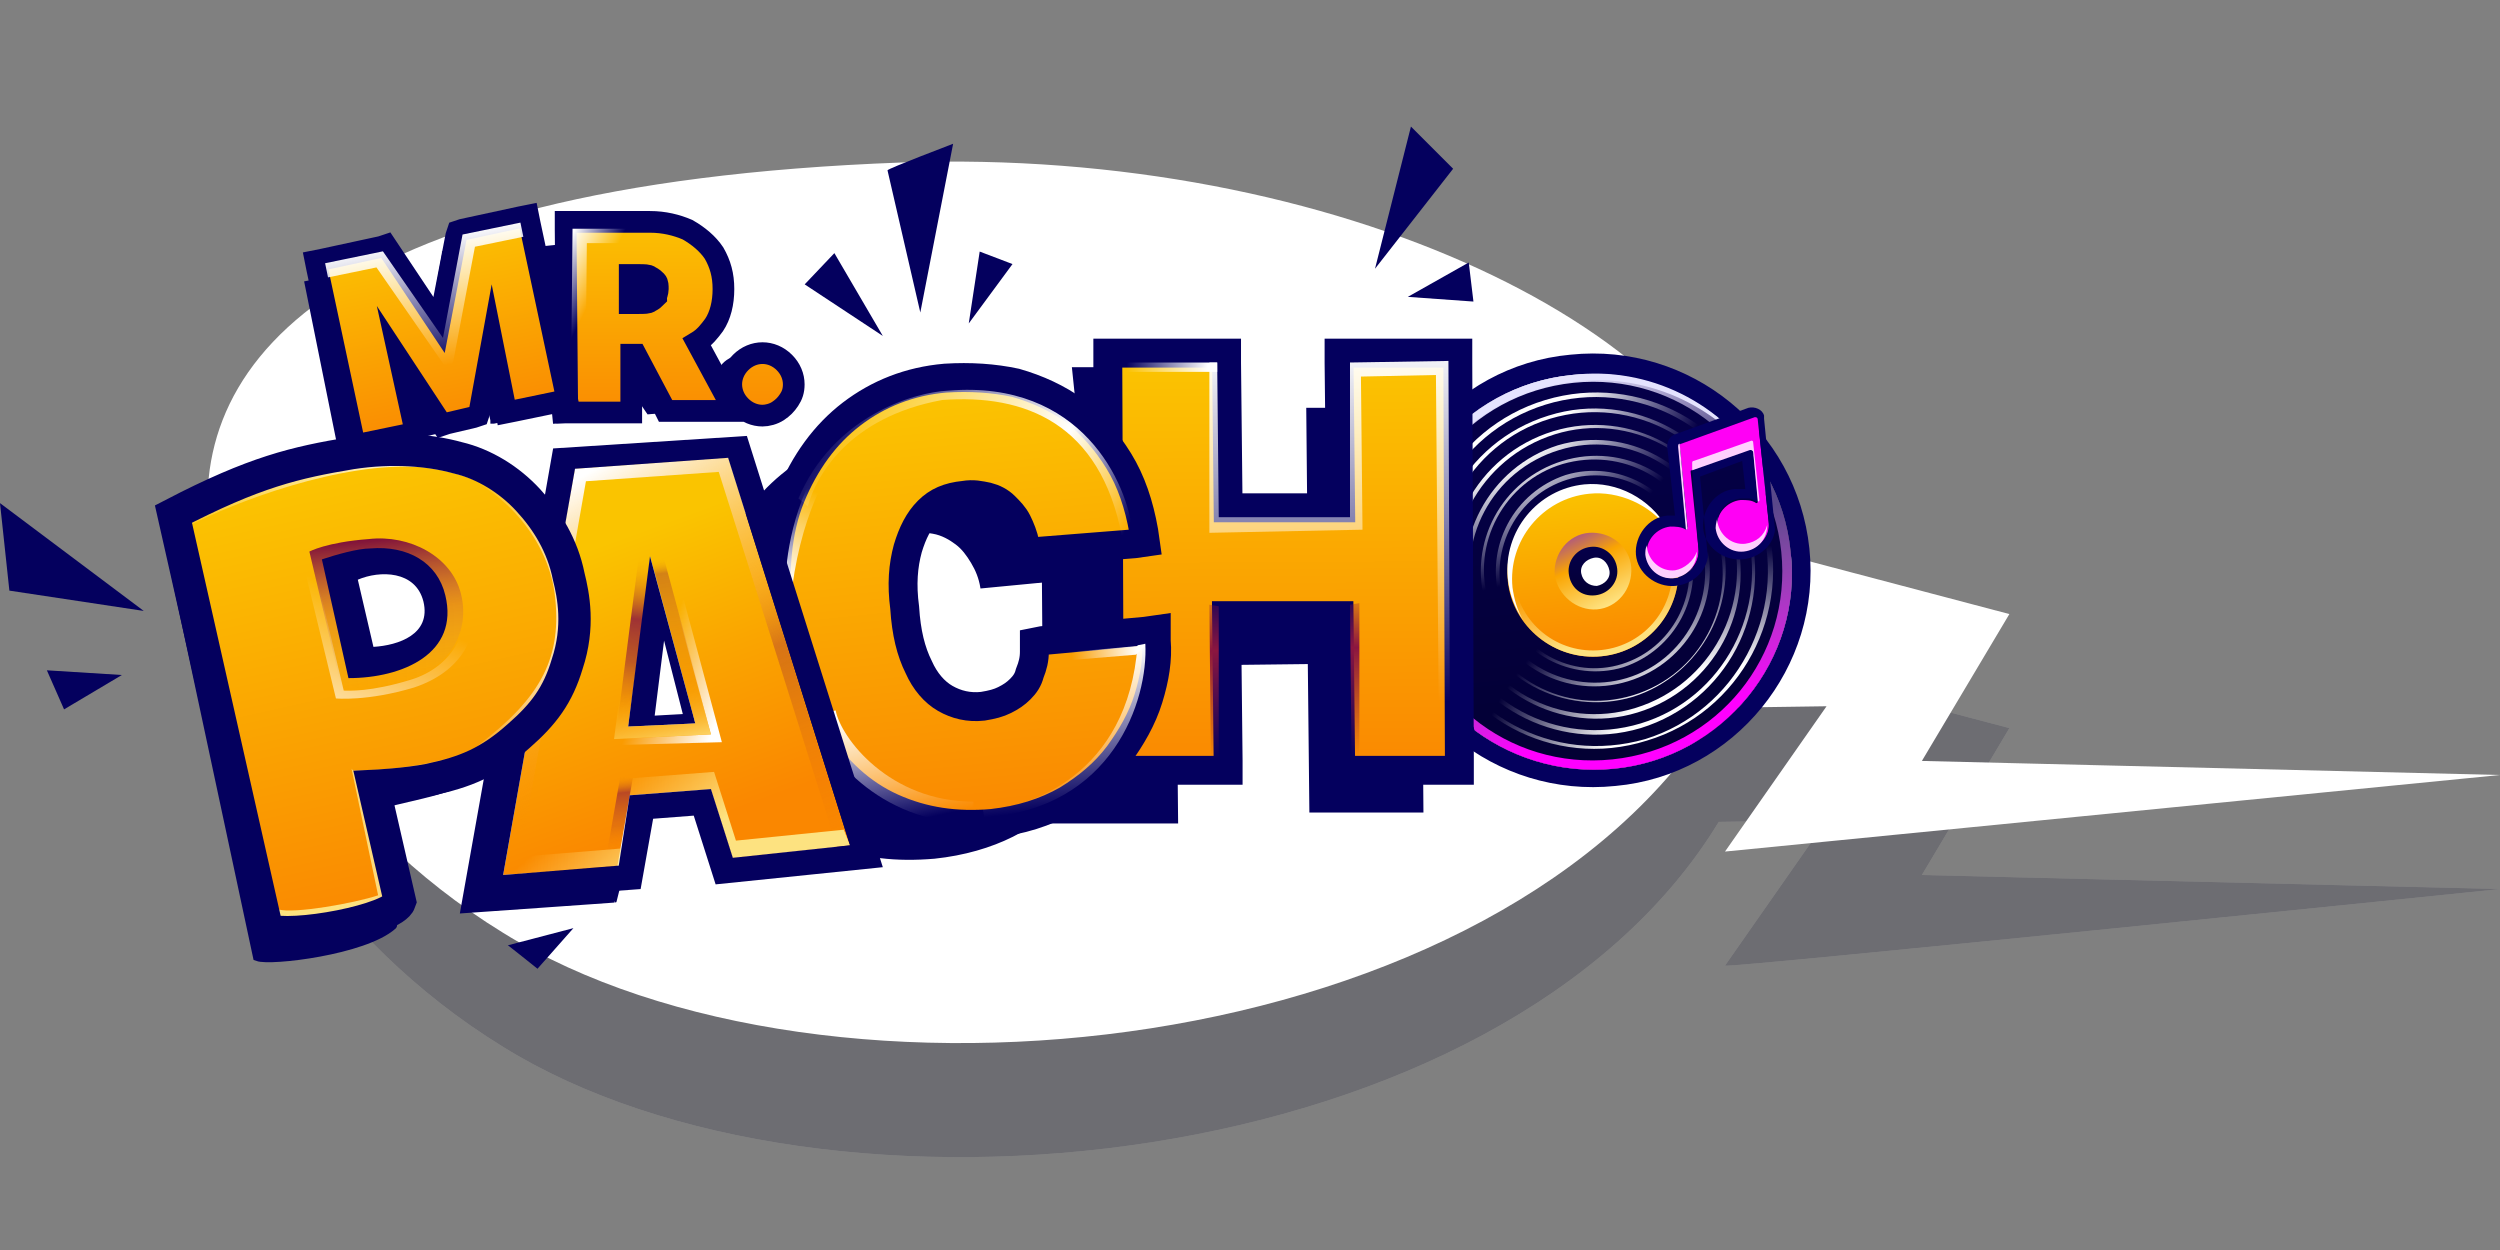 <?xml version="1.0" encoding="utf-8"?>
<!-- Generator: Adobe Illustrator 26.0.1, SVG Export Plug-In . SVG Version: 6.00 Build 0)  -->
<svg version="1.1" id="Layer_1" xmlns="http://www.w3.org/2000/svg" xmlns:xlink="http://www.w3.org/1999/xlink" x="0px" y="0px"
	 viewBox="0 0 160 80" style="enable-background:new 0 0 160 80;" xml:space="preserve">
<rect x="0" y="0" width="160" height="80" fill="#808080" stroke="none"/>
<style type="text/css">
	.st0{opacity:0.15;}
	.st1{fill-rule:evenodd;clip-rule:evenodd;fill:#FFFFFF;}
	.st2{fill-rule:evenodd;clip-rule:evenodd;fill:#01001F;}
	.st3{fill-rule:evenodd;clip-rule:evenodd;fill:#04005E;}
	.st4{fill:url(#SVGID_1_);}
	.st5{fill:url(#SVGID_00000066506850776223934270000011086438801984107187_);}
	.st6{fill-rule:evenodd;clip-rule:evenodd;fill:url(#SVGID_00000147204359206195605510000003560824271413113021_);}
	.st7{fill:url(#SVGID_00000067954378933094803900000003646649057027623312_);}
	.st8{fill-rule:evenodd;clip-rule:evenodd;fill:url(#SVGID_00000177450007439136358850000005680953722693730997_);}
	.st9{fill-rule:evenodd;clip-rule:evenodd;fill:url(#SVGID_00000029746167357178452750000004104785837785677212_);}
	.st10{fill-rule:evenodd;clip-rule:evenodd;fill:url(#SVGID_00000171710458915957645720000003036320240985407679_);}
	.st11{fill-rule:evenodd;clip-rule:evenodd;fill:url(#SVGID_00000005983498824175998960000005864496896290796422_);}
	.st12{fill-rule:evenodd;clip-rule:evenodd;fill:url(#SVGID_00000121237577967204870590000007645332407408356780_);}
	.st13{fill-rule:evenodd;clip-rule:evenodd;fill:url(#SVGID_00000139269342032035973410000013019185050668526230_);}
	.st14{fill-rule:evenodd;clip-rule:evenodd;fill:url(#SVGID_00000049934360558315601740000011886178332477186950_);}
	.st15{fill-rule:evenodd;clip-rule:evenodd;fill:url(#SVGID_00000157297620172951206010000005168995140855794828_);}
	.st16{fill-rule:evenodd;clip-rule:evenodd;fill:url(#SVGID_00000038411934363345990640000004151870303045969819_);}
	.st17{fill-rule:evenodd;clip-rule:evenodd;fill:url(#SVGID_00000048473305037597831070000006793835848837438362_);}
	.st18{fill-rule:evenodd;clip-rule:evenodd;fill:url(#SVGID_00000094575692779669669440000013653576260146426779_);}
	.st19{fill-rule:evenodd;clip-rule:evenodd;fill:url(#SVGID_00000125573582270945437380000018424376228825720247_);}
	.st20{fill:url(#SVGID_00000049204613354838494270000000283629491041079970_);}
	.st21{fill:#FFFFFF;}
	.st22{fill-rule:evenodd;clip-rule:evenodd;fill:url(#SVGID_00000084502391670732154520000001010428488531447715_);}
	.st23{fill:#E5E3FF;}
	.st24{fill:#FF00F5;}
	.st25{fill:#FFD0FE;}
	.st26{fill:#04005E;}
	.st27{fill:none;stroke:#04005E;stroke-width:0.116;}
	.st28{fill:url(#SVGID_00000010296606149397767060000011295881629309132178_);stroke:#04005E;stroke-width:1.85;}
	.st29{fill:url(#SVGID_00000080199909597376679740000008707341754498315967_);stroke:#04005E;stroke-width:1.85;}
	.st30{fill:none;stroke:url(#SVGID_00000018228137931400193340000017677480958694852498_);stroke-width:1.388;}
	.st31{fill:url(#SVGID_00000180358055043602429090000000046742227737688962_);}
	.st32{fill:url(#SVGID_00000148625186039741541530000011206734753922899610_);}
	.st33{fill:url(#SVGID_00000042018239387949205190000008989471687840307866_);}
	.st34{fill:url(#SVGID_00000088091215254382318460000004303596603321171605_);}
	.st35{fill-rule:evenodd;clip-rule:evenodd;fill:url(#SVGID_00000175317466832014360790000010417796504400167332_);}
	.st36{fill-rule:evenodd;clip-rule:evenodd;fill:url(#SVGID_00000060019621305015149740000015800675723020459411_);}
	
		.st37{fill-rule:evenodd;clip-rule:evenodd;fill:url(#SVGID_00000014614570969186374780000007512374435108107925_);fill-opacity:0.3;}
	.st38{fill-rule:evenodd;clip-rule:evenodd;fill:url(#SVGID_00000129911500885692835000000005589315145777577380_);}
	
		.st39{fill-rule:evenodd;clip-rule:evenodd;fill:url(#SVGID_00000029759290633155630640000008929539697665253764_);fill-opacity:0.3;}
	
		.st40{fill-rule:evenodd;clip-rule:evenodd;fill:url(#SVGID_00000088097328012673375050000003722961938753322430_);fill-opacity:0.5;}
	.st41{fill:url(#SVGID_00000046341238504072742170000002844711653143201699_);}
	.st42{fill:url(#SVGID_00000003796304941192073500000013478715737789333684_);}
	.st43{fill-rule:evenodd;clip-rule:evenodd;fill:url(#SVGID_00000008130251980216892020000004552164763705895577_);}
	.st44{fill-rule:evenodd;clip-rule:evenodd;fill:url(#SVGID_00000063591282061366052210000012002994690322408343_);}
	.st45{fill:#04005E;stroke:#04005E;stroke-width:0.231;}
	.st46{fill:url(#SVGID_00000007400525074714671850000000719435030006135691_);stroke:#04005E;stroke-width:1.388;}
	
		.st47{fill:url(#SVGID_00000093873506908674226030000017722622295478426551_);stroke:#04005E;stroke-width:1.388;stroke-miterlimit:16;}
	.st48{fill:none;stroke:url(#SVGID_00000011726044927870252730000012848651037524133275_);stroke-width:0.925;}
	.st49{fill:none;stroke:url(#SVGID_00000023999201984881008010000015211701378647782028_);stroke-width:0.925;}
	.st50{fill:#04005E;stroke:#04005E;stroke-width:0.116;}
	.st51{fill:url(#SVGID_00000110454380530305837690000016336214762485848476_);}
	.st52{fill:url(#SVGID_00000140708556790891857040000011954819865226965427_);}
	.st53{fill:url(#SVGID_00000029015630674584683130000011594579406527268526_);}
	.st54{fill:url(#SVGID_00000036220020700611354540000013461630910601886855_);}
	.st55{fill:none;stroke:#04005E;stroke-width:0.105;}
	.st56{fill:#04005E;stroke:#04005E;stroke-width:0.631;}
	.st57{fill:url(#SVGID_00000175288652515729442130000005678259382602865799_);}
	.st58{fill-rule:evenodd;clip-rule:evenodd;fill:url(#SVGID_00000016045840973941534010000010249127628527850923_);}
	.st59{fill:url(#SVGID_00000044151242437802342010000002686294738379980222_);}
	.st60{fill:url(#SVGID_00000147199825479452418860000011376261135474280344_);}
	.st61{fill:url(#SVGID_00000055672371817544807600000010430020837232002748_);}
	.st62{fill:none;stroke:#04005E;stroke-width:2.07;}
	.st63{fill-rule:evenodd;clip-rule:evenodd;fill:url(#SVGID_00000004507045067737082950000015931480264920134788_);}
	.st64{fill-rule:evenodd;clip-rule:evenodd;fill:url(#SVGID_00000174571035309727593290000012264188771084145585_);}
</style>
<g class="st0">
	<path class="st1" d="M160,56.9L123,56l5.6-9.4l-16.3-4.3c-2.2-13.7-26.8-25.6-54.6-24.6c-37.8,1.4-46.3,13.6-44.1,25
		c1.3,6.4,7.2,17.3,18.6,24.3c20.6,12.8,64,8.3,77.8-14.4l6.9-0.1l-6.5,9.3C110.4,62,160,56.9,160,56.9z"/>
	<path class="st2" d="M160,56.9L123,56l5.6-9.4l-16.3-4.3c-2.2-13.7-26.8-25.6-54.6-24.6c-37.8,1.4-46.3,13.6-44.1,25
		c1.3,6.4,7.2,17.3,18.6,24.3c20.6,12.8,64,8.3,77.8-14.4l6.9-0.1l-6.5,9.3C110.4,62,160,56.9,160,56.9z"/>
</g>
<path class="st1" d="M160,49.6l-37-0.9l5.6-9.4l-16.3-4.3c-2.2-13.7-26.8-25.6-54.6-24.6c-37.8,1.4-46.3,13.6-44.1,25
	c1.3,6.4,7.2,17.3,18.6,24.3c20.6,12.8,64,8.3,77.8-14.4l6.9-0.1l-6.5,9.3L160,49.6L160,49.6z"/>
<path class="st3" d="M115.8,35.1c0.8,7.6-4.8,14.5-12.4,15.2c-7.7,0.8-14.5-4.8-15.3-12.4c-0.8-7.6,4.8-14.5,12.4-15.2
	C108.2,21.9,115,27.5,115.8,35.1z M103.3,49.2c7-0.7,12.1-7,11.3-13.9c-0.7-7-7-12-14-11.3c-7,0.7-12.1,7-11.3,13.9
	C90,44.8,96.3,49.9,103.3,49.2L103.3,49.2z"/>
<linearGradient id="SVGID_1_" gradientUnits="userSpaceOnUse" x1="100.65" y1="56.949" x2="103.254" y2="31.725" gradientTransform="matrix(1 0 0 -1 0 80.89)">
	<stop  offset="0" style="stop-color:#05004A"/>
	<stop  offset="1" style="stop-color:#030033"/>
</linearGradient>
<path class="st4" d="M103.3,49.2c7-0.7,12.1-7,11.3-13.9c-0.7-7-7-12-14-11.3c-7,0.7-12.1,7-11.3,13.9C90,44.8,96.3,49.9,103.3,49.2
	L103.3,49.2z"/>
<linearGradient id="SVGID_00000129204939997611166970000009360704427711887238_" gradientUnits="userSpaceOnUse" x1="101.387" y1="49.742" x2="102.504" y2="38.932" gradientTransform="matrix(1 0 0 -1 0 80.89)">
	<stop  offset="0" style="stop-color:#FAC400"/>
	<stop  offset="0.495" style="stop-color:#FAA500"/>
	<stop  offset="1" style="stop-color:#FA8700"/>
</linearGradient>
<path style="fill:url(#SVGID_00000129204939997611166970000009360704427711887238_);" d="M102.5,42c3-0.3,5.2-3,4.9-6
	c-0.3-3-3-5.2-6-4.8c-3,0.3-5.2,3-4.9,6C96.8,40.1,99.5,42.3,102.5,42z"/>
<linearGradient id="SVGID_00000069383027126753019430000014564968332602106814_" gradientUnits="userSpaceOnUse" x1="100.618" y1="49.487" x2="103.042" y2="40.085" gradientTransform="matrix(1 0 0 -1 0 80.89)">
	<stop  offset="0.583" style="stop-color:#FDE280;stop-opacity:0"/>
	<stop  offset="1" style="stop-color:#FDE280"/>
</linearGradient>
<path style="fill-rule:evenodd;clip-rule:evenodd;fill:url(#SVGID_00000069383027126753019430000014564968332602106814_);" d="
	M102.5,41.6c2.8-0.3,4.8-2.8,4.5-5.6c-0.3-2.8-2.8-4.8-5.6-4.5c-2.8,0.3-4.8,2.8-4.5,5.6C97.2,39.9,99.7,41.9,102.5,41.6z M102.5,42
	c3-0.3,5.2-3,4.9-6c-0.3-3-3-5.2-6-4.8c-3,0.3-5.2,3-4.9,6C96.8,40.1,99.5,42.3,102.5,42z"/>
<linearGradient id="SVGID_00000087391915440295327210000006889720845922697639_" gradientUnits="userSpaceOnUse" x1="100.327" y1="47.58" x2="103.023" y2="42.189" gradientTransform="matrix(1 0 0 -1 0 80.89)">
	<stop  offset="0" style="stop-color:#832CC8"/>
	<stop  offset="0.482" style="stop-color:#FAA501"/>
	<stop  offset="1" style="stop-color:#FEE280"/>
</linearGradient>
<path style="fill:url(#SVGID_00000087391915440295327210000006889720845922697639_);" d="M102.2,39c1.3-0.1,2.3-1.3,2.2-2.7
	c-0.1-1.3-1.3-2.3-2.7-2.2c-1.3,0.1-2.3,1.3-2.2,2.7C99.7,38.1,100.9,39.1,102.2,39L102.2,39z"/>
<radialGradient id="SVGID_00000075149088975111587230000001476681851584013743_" cx="-225.997" cy="462.317" r="0.679" gradientTransform="matrix(-24.678 -39.61 -47.903 29.845 16679.318 -22699.779)" gradientUnits="userSpaceOnUse">
	<stop  offset="0.222" style="stop-color:#FFFFFF"/>
	<stop  offset="0.447" style="stop-color:#FFFFFF;stop-opacity:0"/>
</radialGradient>
<path style="fill-rule:evenodd;clip-rule:evenodd;fill:url(#SVGID_00000075149088975111587230000001476681851584013743_);" d="
	M98.9,25.9c-5.8,1.8-9.1,8-7.4,13.9c1.8,5.9,7.9,9.2,13.8,7.5c5.8-1.8,9.1-8,7.4-13.9C110.9,27.4,104.7,24.1,98.9,25.9z M91.3,39.8
	c-1.8-6,1.6-12.4,7.6-14.2c6-1.8,12.3,1.6,14.1,7.6c1.8,6-1.6,12.4-7.6,14.2C99.4,49.3,93.1,45.9,91.3,39.8L91.3,39.8z"/>
<radialGradient id="SVGID_00000057828698819570335000000005609141207479271079_" cx="-208.799" cy="460.584" r="0.679" gradientTransform="matrix(24.452 40.584 49.081 -29.571 -17406.537 22116.744)" gradientUnits="userSpaceOnUse">
	<stop  offset="0.222" style="stop-color:#FFFFFF"/>
	<stop  offset="0.447" style="stop-color:#FFFFFF;stop-opacity:0"/>
</radialGradient>
<path style="fill-rule:evenodd;clip-rule:evenodd;fill:url(#SVGID_00000057828698819570335000000005609141207479271079_);" d="
	M98.9,25.9c-5.8,1.8-9.1,8-7.4,13.9c1.8,5.9,7.9,9.2,13.8,7.5c5.8-1.8,9.1-8,7.4-13.9C110.9,27.4,104.7,24.1,98.9,25.9z M91.3,39.8
	c-1.8-6,1.6-12.4,7.6-14.2c6-1.8,12.3,1.6,14.1,7.6c1.8,6-1.6,12.4-7.6,14.2C99.4,49.3,93.1,45.9,91.3,39.8L91.3,39.8z"/>
<radialGradient id="SVGID_00000047754452446176373080000008500846801110876859_" cx="-225.997" cy="462.317" r="0.679" gradientTransform="matrix(-24.678 -39.61 -47.903 29.845 16679.318 -22699.779)" gradientUnits="userSpaceOnUse">
	<stop  offset="0.222" style="stop-color:#FFFFFF"/>
	<stop  offset="0.447" style="stop-color:#FFFFFF;stop-opacity:0"/>
</radialGradient>
<path style="fill-rule:evenodd;clip-rule:evenodd;fill:url(#SVGID_00000047754452446176373080000008500846801110876859_);" d="
	M99.2,26.8c-5.3,1.6-8.3,7.3-6.7,12.7c1.6,5.4,7.2,8.4,12.5,6.8c5.3-1.6,8.3-7.3,6.7-12.7C110.1,28.3,104.5,25.2,99.2,26.8
	L99.2,26.8z M92.2,39.6c-1.6-5.5,1.4-11.3,6.9-13c5.4-1.7,11.2,1.5,12.8,7c1.6,5.5-1.4,11.3-6.9,13C99.6,48.2,93.9,45.1,92.2,39.6z"
	/>
<radialGradient id="SVGID_00000034770834986724324480000011580897751223525559_" cx="-208.799" cy="460.584" r="0.679" gradientTransform="matrix(24.452 40.584 49.081 -29.571 -17406.537 22116.744)" gradientUnits="userSpaceOnUse">
	<stop  offset="0.222" style="stop-color:#FFFFFF"/>
	<stop  offset="0.447" style="stop-color:#FFFFFF;stop-opacity:0"/>
</radialGradient>
<path style="fill-rule:evenodd;clip-rule:evenodd;fill:url(#SVGID_00000034770834986724324480000011580897751223525559_);" d="
	M99.2,26.8c-5.3,1.6-8.3,7.3-6.7,12.7c1.6,5.4,7.2,8.4,12.5,6.8c5.3-1.6,8.3-7.3,6.7-12.7C110.1,28.3,104.5,25.2,99.2,26.8
	L99.2,26.8z M92.2,39.6c-1.6-5.5,1.4-11.3,6.9-13c5.4-1.7,11.2,1.5,12.8,7c1.6,5.5-1.4,11.3-6.9,13C99.6,48.2,93.9,45.1,92.2,39.6z"
	/>
<radialGradient id="SVGID_00000119077177220665654980000012969935063506293122_" cx="-225.997" cy="462.317" r="0.679" gradientTransform="matrix(-24.678 -39.61 -47.903 29.845 16679.318 -22699.779)" gradientUnits="userSpaceOnUse">
	<stop  offset="0.222" style="stop-color:#FFFFFF"/>
	<stop  offset="0.447" style="stop-color:#FFFFFF;stop-opacity:0"/>
</radialGradient>
<path style="fill-rule:evenodd;clip-rule:evenodd;fill:url(#SVGID_00000119077177220665654980000012969935063506293122_);" d="
	M99.5,27.8c-4.8,1.5-7.5,6.6-6.1,11.4c1.4,4.8,6.5,7.6,11.3,6.1s7.5-6.6,6.1-11.4S104.3,26.3,99.5,27.8z M93.2,39.3
	c-1.5-5,1.3-10.2,6.2-11.7c4.9-1.5,10.1,1.3,11.6,6.3c1.5,5-1.3,10.2-6.2,11.7C99.9,47.1,94.7,44.2,93.2,39.3L93.2,39.3z"/>
<radialGradient id="SVGID_00000013169933518502896030000010485486480882837934_" cx="-208.799" cy="460.584" r="0.679" gradientTransform="matrix(24.452 40.584 49.081 -29.571 -17406.537 22116.744)" gradientUnits="userSpaceOnUse">
	<stop  offset="0.222" style="stop-color:#FFFFFF"/>
	<stop  offset="0.447" style="stop-color:#FFFFFF;stop-opacity:0"/>
</radialGradient>
<path style="fill-rule:evenodd;clip-rule:evenodd;fill:url(#SVGID_00000013169933518502896030000010485486480882837934_);" d="
	M99.5,27.8c-4.8,1.5-7.5,6.6-6.1,11.4c1.4,4.8,6.5,7.6,11.3,6.1s7.5-6.6,6.1-11.4S104.3,26.3,99.5,27.8z M93.2,39.3
	c-1.5-5,1.3-10.2,6.2-11.7c4.9-1.5,10.1,1.3,11.6,6.3c1.5,5-1.3,10.2-6.2,11.7C99.9,47.1,94.7,44.2,93.2,39.3L93.2,39.3z"/>
<radialGradient id="SVGID_00000132807524968291488590000000855446695829569724_" cx="-225.997" cy="462.317" r="0.679" gradientTransform="matrix(-24.678 -39.61 -47.903 29.845 16679.318 -22699.779)" gradientUnits="userSpaceOnUse">
	<stop  offset="0.222" style="stop-color:#FFFFFF"/>
	<stop  offset="0.447" style="stop-color:#FFFFFF;stop-opacity:0"/>
</radialGradient>
<path style="fill-rule:evenodd;clip-rule:evenodd;fill:url(#SVGID_00000132807524968291488590000000855446695829569724_);" d="
	M99.8,28.8c-4.3,1.3-6.7,5.8-5.4,10.2s5.8,6.8,10.1,5.5c4.3-1.3,6.7-5.8,5.4-10.2C108.5,29.9,104,27.5,99.8,28.8z M94.1,39
	c-1.3-4.4,1.2-9.1,5.6-10.5c4.4-1.3,9,1.2,10.4,5.6c1.3,4.4-1.2,9.1-5.6,10.5C100.1,45.9,95.4,43.4,94.1,39L94.1,39z"/>
<radialGradient id="SVGID_00000143611834361327456620000002256468887749829823_" cx="-208.799" cy="460.584" r="0.679" gradientTransform="matrix(24.452 40.584 49.081 -29.571 -17406.537 22116.744)" gradientUnits="userSpaceOnUse">
	<stop  offset="0.222" style="stop-color:#FFFFFF"/>
	<stop  offset="0.447" style="stop-color:#FFFFFF;stop-opacity:0"/>
</radialGradient>
<path style="fill-rule:evenodd;clip-rule:evenodd;fill:url(#SVGID_00000143611834361327456620000002256468887749829823_);" d="
	M99.8,28.8c-4.3,1.3-6.7,5.8-5.4,10.2s5.8,6.8,10.1,5.5c4.3-1.3,6.7-5.8,5.4-10.2C108.5,29.9,104,27.5,99.8,28.8z M94.1,39
	c-1.3-4.4,1.2-9.1,5.6-10.5c4.4-1.3,9,1.2,10.4,5.6c1.3,4.4-1.2,9.1-5.6,10.5C100.1,45.9,95.4,43.4,94.1,39L94.1,39z"/>
<radialGradient id="SVGID_00000048482133217025769580000015463691011984959132_" cx="-225.997" cy="462.317" r="0.679" gradientTransform="matrix(-24.678 -39.61 -47.903 29.845 16679.318 -22699.779)" gradientUnits="userSpaceOnUse">
	<stop  offset="0.222" style="stop-color:#FFFFFF"/>
	<stop  offset="0.447" style="stop-color:#FFFFFF;stop-opacity:0"/>
</radialGradient>
<path style="fill-rule:evenodd;clip-rule:evenodd;fill:url(#SVGID_00000048482133217025769580000015463691011984959132_);" d="
	M100,29.7c-3.7,1.1-5.9,5.1-4.7,8.9c1.1,3.8,5.1,5.9,8.8,4.8s5.9-5.1,4.7-8.9C107.7,30.7,103.8,28.6,100,29.7z M95.1,38.7
	c-1.2-3.9,1-8,4.9-9.2c3.9-1.2,8,1,9.1,4.9c1.2,3.9-1,8-4.9,9.2C100.3,44.8,96.2,42.6,95.1,38.7z"/>
<radialGradient id="SVGID_00000173125221483291672350000003259271324025180069_" cx="-208.799" cy="460.584" r="0.679" gradientTransform="matrix(24.452 40.584 49.081 -29.571 -17406.537 22116.744)" gradientUnits="userSpaceOnUse">
	<stop  offset="0.222" style="stop-color:#FFFFFF"/>
	<stop  offset="0.447" style="stop-color:#FFFFFF;stop-opacity:0"/>
</radialGradient>
<path style="fill-rule:evenodd;clip-rule:evenodd;fill:url(#SVGID_00000173125221483291672350000003259271324025180069_);" d="
	M100,29.7c-3.7,1.1-5.9,5.1-4.7,8.9c1.1,3.8,5.1,5.9,8.8,4.8s5.9-5.1,4.7-8.9C107.7,30.7,103.8,28.6,100,29.7z M95.1,38.7
	c-1.2-3.9,1-8,4.9-9.2c3.9-1.2,8,1,9.1,4.9c1.2,3.9-1,8-4.9,9.2C100.3,44.8,96.2,42.6,95.1,38.7z"/>
<radialGradient id="SVGID_00000008106825167269991660000008234715057943055753_" cx="-225.997" cy="462.317" r="0.679" gradientTransform="matrix(-24.678 -39.61 -47.903 29.845 16679.318 -22699.779)" gradientUnits="userSpaceOnUse">
	<stop  offset="0.222" style="stop-color:#FFFFFF"/>
	<stop  offset="0.447" style="stop-color:#FFFFFF;stop-opacity:0"/>
</radialGradient>
<path style="fill-rule:evenodd;clip-rule:evenodd;fill:url(#SVGID_00000008106825167269991660000008234715057943055753_);" d="
	M100.3,30.7c-3.2,1-5,4.4-4.1,7.7c1,3.2,4.4,5.1,7.6,4.1c3.2-1,5-4.4,4.1-7.7C106.9,31.5,103.5,29.7,100.3,30.7L100.3,30.7z
	 M96,38.4c-1-3.4,0.9-6.9,4.2-8c3.3-1,6.9,0.9,7.9,4.3c1,3.4-0.9,6.9-4.2,8C100.6,43.7,97,41.8,96,38.4L96,38.4z"/>
<radialGradient id="SVGID_00000124843390009512127120000017886011859992638135_" cx="-208.799" cy="460.584" r="0.679" gradientTransform="matrix(24.452 40.584 49.081 -29.571 -17406.537 22116.744)" gradientUnits="userSpaceOnUse">
	<stop  offset="0.222" style="stop-color:#FFFFFF"/>
	<stop  offset="0.447" style="stop-color:#FFFFFF;stop-opacity:0"/>
</radialGradient>
<path style="fill-rule:evenodd;clip-rule:evenodd;fill:url(#SVGID_00000124843390009512127120000017886011859992638135_);" d="
	M100.3,30.7c-3.2,1-5,4.4-4.1,7.7c1,3.2,4.4,5.1,7.6,4.1c3.2-1,5-4.4,4.1-7.7C106.9,31.5,103.5,29.7,100.3,30.7L100.3,30.7z
	 M96,38.4c-1-3.4,0.9-6.9,4.2-8c3.3-1,6.9,0.9,7.9,4.3c1,3.4-0.9,6.9-4.2,8C100.6,43.7,97,41.8,96,38.4L96,38.4z"/>
<linearGradient id="SVGID_00000013182155847044214370000012270374675940497027_" gradientUnits="userSpaceOnUse" x1="101.788" y1="45.899" x2="102.111" y2="42.776" gradientTransform="matrix(1 0 0 -1 0 80.89)">
	<stop  offset="0" style="stop-color:#05004A"/>
	<stop  offset="1" style="stop-color:#030033"/>
</linearGradient>
<path style="fill:url(#SVGID_00000013182155847044214370000012270374675940497027_);" d="M102.1,38.1c0.9-0.1,1.5-0.9,1.4-1.7
	c-0.1-0.9-0.9-1.5-1.7-1.4c-0.9,0.1-1.5,0.9-1.4,1.7C100.5,37.6,101.2,38.2,102.1,38.1C102.1,38.1,102.1,38.1,102.1,38.1z"/>
<path class="st21" d="M102.2,37.5c0.5-0.1,0.9-0.5,0.8-1c0,0,0,0,0,0c-0.1-0.5-0.5-0.9-1-0.8c0,0,0,0,0,0c-0.5,0.1-0.9,0.5-0.8,1
	c0,0,0,0,0,0C101.3,37.2,101.7,37.5,102.2,37.5C102.2,37.5,102.2,37.5,102.2,37.5z"/>
<path class="st21" d="M97.5,39.7c-0.4-0.6-0.6-1.4-0.7-2.1c-0.3-3,1.9-5.7,4.9-6c1.9-0.2,3.9,0.7,5,2.2c-1.1-1.9-3.2-3-5.3-2.8
	c-3,0.3-5.2,3-4.9,6C96.6,38.1,97,39,97.5,39.7z"/>
<linearGradient id="SVGID_00000015312959531779002140000014437524785293070990_" gradientUnits="userSpaceOnUse" x1="98.855" y1="56.355" x2="104.509" y2="34.416" gradientTransform="matrix(1 0 0 -1 0 80.89)">
	<stop  offset="0" style="stop-color:#E5E3FF"/>
	<stop  offset="0.271" style="stop-color:#DAC9F5;stop-opacity:0.37"/>
	<stop  offset="0.495" style="stop-color:#C9A2E7;stop-opacity:0.438"/>
	<stop  offset="1" style="stop-color:#FF00FF"/>
</linearGradient>
<path style="fill-rule:evenodd;clip-rule:evenodd;fill:url(#SVGID_00000015312959531779002140000014437524785293070990_);" d="
	M103.2,48.6c6.7-0.7,11.5-6.6,10.8-13.3c-0.7-6.6-6.6-11.5-13.3-10.8c-6.7,0.7-11.5,6.6-10.8,13.3S96.5,49.3,103.2,48.6L103.2,48.6z
	 M103.3,49.2c7-0.7,12.1-7,11.3-13.9c-0.7-7-7-12-14-11.3c-7,0.7-12.1,7-11.3,13.9C90,44.8,96.3,49.9,103.3,49.2L103.3,49.2z"/>
<path class="st23" d="M112.8,30c-2.6-3.9-7.2-6.1-11.9-5.6c-7,0.7-12.1,7-11.3,13.9c0.2,1.9,0.8,3.7,1.8,5.3
	c-1.1-1.7-1.8-3.7-2.1-5.7c-0.7-7,4.4-13.2,11.3-13.9C105.5,23.4,110.3,25.8,112.8,30L112.8,30z"/>
<path class="st24" d="M112.5,26.8c0-0.1-0.1-0.2-0.2-0.2c0,0,0,0,0,0l-4.7,1.7c-0.1,0-0.1,0.1-0.1,0.2l0.5,5.2
	c0,0.1-0.1,0.1-0.1,0.1c-0.3-0.2-0.6-0.2-1-0.2c-0.9,0.1-1.6,0.9-1.5,1.8s0.9,1.6,1.8,1.5c0.9-0.1,1.6-0.9,1.5-1.8l0,0h0l-0.5-4.9
	c0-0.1,0-0.1,0.1-0.1l3.7-1.3c0.1,0,0.1,0,0.2,0.1c0,0,0,0,0,0l0.3,3.2c0,0.1-0.1,0.1-0.1,0.1c-0.3-0.2-0.6-0.2-1-0.2
	c-0.9,0.1-1.6,0.9-1.5,1.8c0.1,0.9,0.9,1.6,1.8,1.5c0.9-0.1,1.6-0.9,1.5-1.8l0,0c0,0,0,0,0,0h0L112.5,26.8L112.5,26.8z"/>
<path class="st3" d="M108.7,35.1L108.7,35.1L108.7,35.1L108.7,35.1c0.1,1-0.6,1.8-1.5,1.9c-0.9,0.1-1.7-0.6-1.8-1.5
	c-0.1-0.9,0.6-1.7,1.5-1.8c0.3,0,0.7,0,1,0.2c0,0,0.1,0,0.1-0.1l-0.5-5.2c0-0.1,0-0.2,0.1-0.2l4.7-1.7c0.1,0,0.2,0,0.2,0.2l0.7,6.5
	h0c0,0,0,0,0,0l0,0l0,0c0.1,0.9-0.6,1.7-1.5,1.8c-0.9,0.1-1.7-0.6-1.8-1.5c-0.1-0.9,0.6-1.7,1.5-1.8c0.2,0,0.3,0,0.5,0l0,0
	c0.2,0,0.3,0.1,0.5,0.2c0,0,0.1,0,0.1-0.1l-0.3-3.2c0-0.1-0.1-0.1-0.1-0.1c0,0,0,0,0,0l-3.7,1.3c-0.1,0-0.1,0.1-0.1,0.1L108.7,35.1
	L108.7,35.1z M111.7,31.3l-0.2-1.8l-2.7,1l0.5,5.1c-0.1,1-1,1.8-2.1,1.9c-1.2,0.1-2.4-0.8-2.5-2c-0.1-1.2,0.8-2.4,2-2.5
	c0.2,0,0.3,0,0.5,0l-0.5-4.4c0-0.4,0.2-0.7,0.5-0.8l4.7-1.7c0.4-0.1,0.9,0.1,1,0.5c0,0.1,0,0.1,0,0.2l0.7,7.1c-0.1,1-1,1.8-2.1,1.9
	c-1.2,0.1-2.4-0.8-2.5-2c-0.1-1.2,0.8-2.4,2-2.5C111.4,31.3,111.6,31.3,111.7,31.3z"/>
<path class="st25" d="M107.5,28.4c-0.1,0-0.1,0.1-0.1,0.2l0.5,5.3l0,0c0,0,0.1,0,0.1-0.1L107.5,28.4L107.5,28.4z M105.4,34.9
	c-0.1,0.2-0.1,0.4-0.1,0.6c0.1,0.9,0.9,1.6,1.8,1.5c0.9-0.1,1.5-0.8,1.5-1.7c-0.2,0.6-0.8,1.1-1.4,1.2c-0.9,0.1-1.7-0.6-1.8-1.5
	C105.4,35,105.4,34.9,105.4,34.9L105.4,34.9z M108.3,30.1l3.7-1.3c0.1,0,0.1,0,0.2,0.1c0,0,0,0,0,0l0.3,3.2l0,0c0,0,0.1,0,0.1-0.1
	l-0.4-3.7c0-0.1-0.1-0.1-0.1-0.1c0,0,0,0,0,0l-3.7,1.3c-0.1,0-0.1,0.1-0.1,0.1L108.3,30.1z M109.9,33.1c0,0.1,0,0.1,0,0.2
	c0.1,0.9,0.9,1.6,1.8,1.5c0.7-0.1,1.2-0.5,1.4-1.2c0,0.9-0.6,1.6-1.5,1.7c-0.9,0.1-1.7-0.6-1.8-1.5
	C109.8,33.5,109.9,33.3,109.9,33.1L109.9,33.1z"/>
<path class="st26" d="M66.8,52.7l-0.2-26.5l7.3,0L74,36.7l9.7-0.1l-0.1-10.5l7.3,0L91.1,52l-7.3,0l-0.1-9.5l-8.4,0.1l0.1,10.1
	C75.4,52.7,66.8,52.7,66.8,52.7z"/>
<path class="st26" d="M70.1,36.9l-7.3,0.7c-0.1-0.6-0.3-1.1-0.6-1.6c-0.3-0.5-0.6-0.9-1-1.2c-0.4-0.3-0.9-0.6-1.5-0.7
	c-0.6-0.1-1.2-0.2-1.9-0.1c-1.2,0.1-2.2,0.5-3,1.2c-0.8,0.7-1.3,1.6-1.6,2.7c-0.3,1.1-0.4,2.5-0.2,4c0.2,1.6,0.5,3,1.1,4
	c0.5,1,1.3,1.8,2.1,2.3c0.9,0.5,1.9,0.6,3.1,0.5c0.7-0.1,1.2-0.2,1.8-0.4c0.5-0.2,0.9-0.5,1.3-0.9c0.4-0.4,0.6-0.8,0.8-1.2
	c0.2-0.5,0.3-1,0.3-1.6l7.3-0.7c0,1.1-0.2,2.3-0.6,3.5c-0.4,1.2-1.1,2.4-2,3.4c-0.9,1.1-2,2-3.4,2.7c-1.4,0.7-3.1,1.2-5,1.4
	c-2.4,0.2-4.6,0-6.7-0.9c-2-0.8-3.7-2.2-5-4.1c-1.3-1.9-2.1-4.3-2.4-7.3c-0.3-2.9,0-5.5,0.9-7.6c0.9-2.1,2.3-3.8,4.1-5.1
	c1.8-1.2,3.9-2,6.3-2.2c1.7-0.2,3.2-0.1,4.7,0.2c1.4,0.3,2.7,0.9,3.9,1.6c1.1,0.8,2.1,1.7,2.9,3C69.3,33.9,69.8,35.3,70.1,36.9z"/>
<path class="st27" d="M70.1,36.9l-7.3,0.7c-0.1-0.6-0.3-1.1-0.6-1.6c-0.3-0.5-0.6-0.9-1-1.2c-0.4-0.3-0.9-0.6-1.5-0.7
	c-0.6-0.1-1.2-0.2-1.9-0.1c-1.2,0.1-2.2,0.5-3,1.2c-0.8,0.7-1.3,1.6-1.6,2.7c-0.3,1.1-0.4,2.5-0.2,4c0.2,1.6,0.5,3,1.1,4
	c0.5,1,1.3,1.8,2.1,2.3c0.9,0.5,1.9,0.6,3.1,0.5c0.7-0.1,1.2-0.2,1.8-0.4c0.5-0.2,0.9-0.5,1.3-0.9c0.4-0.4,0.6-0.8,0.8-1.2
	c0.2-0.5,0.3-1,0.3-1.6l7.3-0.7c0,1.1-0.2,2.3-0.6,3.5c-0.4,1.2-1.1,2.4-2,3.4c-0.9,1.1-2,2-3.4,2.7c-1.4,0.7-3.1,1.2-5,1.4
	c-2.4,0.2-4.6,0-6.7-0.9c-2-0.8-3.7-2.2-5-4.1c-1.3-1.9-2.1-4.3-2.4-7.3c-0.3-2.9,0-5.5,0.9-7.6c0.9-2.1,2.3-3.8,4.1-5.1
	c1.8-1.2,3.9-2,6.3-2.2c1.7-0.2,3.2-0.1,4.7,0.2c1.4,0.3,2.7,0.9,3.9,1.6c1.1,0.8,2.1,1.7,2.9,3C69.3,33.9,69.8,35.3,70.1,36.9z"/>
<linearGradient id="SVGID_00000038374199936517906820000002688681730048006814_" gradientUnits="userSpaceOnUse" x1="82.112" y1="58.035" x2="82.262" y2="31.808" gradientTransform="matrix(1 0 0 -1 0 80.89)">
	<stop  offset="0" style="stop-color:#FBC401"/>
	<stop  offset="1" style="stop-color:#FA8901"/>
</linearGradient>
<path style="fill:url(#SVGID_00000038374199936517906820000002688681730048006814_);stroke:#04005E;stroke-width:1.85;" d="M71,48.7
	l0,0.6l0.6,0l6.4,0l0.6,0l0-0.6l-0.1-9.3l7.2,0l0.1,9.3l0,0.6l0.6,0l6.4,0l0.6,0l0-0.6l-0.1-25.5l0-0.6l-0.6,0l-6.4,0l-0.6,0l0,0.6
	l0.1,9.3l-7.2,0l-0.1-9.3l0-0.6l-0.6,0l-6.4,0l-0.6,0l0,0.6L71,48.7L71,48.7z"/>
<linearGradient id="SVGID_00000023986608029855884330000013779354525671907771_" gradientUnits="userSpaceOnUse" x1="60.296" y1="55.855" x2="63.115" y2="28.549" gradientTransform="matrix(1 0 0 -1 0 80.89)">
	<stop  offset="0" style="stop-color:#FBC401"/>
	<stop  offset="1" style="stop-color:#FA8901"/>
</linearGradient>
<path style="fill:url(#SVGID_00000023986608029855884330000013779354525671907771_);stroke:#04005E;stroke-width:1.85;" d="
	M72.6,34.8l0.7-0.1l-0.1-0.7c-0.3-1.7-0.8-3.2-1.6-4.5c-0.8-1.3-1.7-2.3-2.8-3.2c-1.1-0.8-2.4-1.4-3.8-1.8c-1.4-0.3-2.9-0.4-4.5-0.3
	c-2.3,0.2-4.3,1-6,2.3c-1.7,1.3-3,3.1-3.9,5.3c-0.9,2.2-1.1,4.9-0.8,7.9c0.3,3,1.1,5.5,2.4,7.6l0,0c1.3,2,2.9,3.5,4.9,4.4h0v0
	c2,0.9,4.1,1.2,6.4,1c1.8-0.2,3.4-0.7,4.8-1.5c1.3-0.8,2.4-1.7,3.3-2.9c0.8-1.1,1.5-2.3,1.9-3.6v0c0.4-1.3,0.6-2.5,0.5-3.7l0-0.7
	l-0.7,0.1l-6.6,0.6l-0.5,0.1l0,0.6c0,0.5-0.1,0.9-0.3,1.4l0,0v0c-0.1,0.4-0.3,0.7-0.6,1c-0.3,0.3-0.6,0.5-1,0.7
	c-0.4,0.2-0.8,0.3-1.4,0.4c-0.9,0.1-1.7-0.1-2.4-0.5c-0.7-0.4-1.3-1.1-1.7-2c-0.5-1-0.8-2.2-0.9-3.8c-0.2-1.5-0.1-2.7,0.2-3.8
	c0.3-1,0.7-1.8,1.3-2.4c0.6-0.6,1.3-0.9,2.3-1c0.6-0.1,1,0,1.5,0.1l0,0l0,0c0.4,0.1,0.8,0.3,1.1,0.6l0,0l0,0c0.3,0.3,0.6,0.6,0.8,1
	l0,0l0,0c0.2,0.4,0.4,0.9,0.5,1.4l0.1,0.6l0.6-0.1L72.6,34.8L72.6,34.8z"/>
<linearGradient id="SVGID_00000134214050324452372800000017438047492518899902_" gradientUnits="userSpaceOnUse" x1="56.486" y1="35.547" x2="58.087" y2="28.269" gradientTransform="matrix(1 0 0 -1 0 80.89)">
	<stop  offset="0" style="stop-color:#FFFFFF"/>
	<stop  offset="1" style="stop-color:#FFFFFF;stop-opacity:0"/>
</linearGradient>
<path style="fill:none;stroke:url(#SVGID_00000134214050324452372800000017438047492518899902_);stroke-width:1.388;" d="M52.8,45.6
	c0.4,2.1,3.8,6.4,9.5,6.4"/>
<linearGradient id="SVGID_00000016789554306869235390000015611512307024365440_" gradientUnits="userSpaceOnUse" x1="70.85" y1="44.937" x2="53.55" y2="55.195" gradientTransform="matrix(1 0 0 -1 0 80.89)">
	<stop  offset="0" style="stop-color:#FFFFFF;stop-opacity:0"/>
	<stop  offset="0.317" style="stop-color:#FFFFFF"/>
	<stop  offset="1" style="stop-color:#FFFFFF;stop-opacity:0"/>
</linearGradient>
<path style="fill:url(#SVGID_00000016789554306869235390000015611512307024365440_);" d="M60.7,25c8.5-0.7,11.5,5.9,11.8,9.2
	l-0.7,0.1c-1.4-7.2-6.2-9.1-11.5-8.7c-6,1.1-8.1,4.9-8.6,6.8l-0.6-0.5C53.3,26.7,58.4,25.1,60.7,25z"/>
<linearGradient id="SVGID_00000050658070116481129450000014968859543805310120_" gradientUnits="userSpaceOnUse" x1="67.594" y1="39.008" x2="68.611" y2="29.153" gradientTransform="matrix(1 0 0 -1 0 80.89)">
	<stop  offset="0" style="stop-color:#FFFFFF"/>
	<stop  offset="1" style="stop-color:#FFFFFF;stop-opacity:0"/>
</linearGradient>
<path style="fill:url(#SVGID_00000050658070116481129450000014968859543805310120_);" d="M73.3,41.2l-0.5,0.1
	c-0.6,8.3-7,10.5-9.9,10.5l0.1,0.5C71.2,51.8,73.5,44.8,73.3,41.2L73.3,41.2z"/>
<linearGradient id="SVGID_00000116926803254042319410000006896015013520283791_" gradientUnits="userSpaceOnUse" x1="72.771" y1="39.301" x2="68.581" y2="38.987" gradientTransform="matrix(1 0 0 -1 0 80.89)">
	<stop  offset="0" style="stop-color:#FFFFFF"/>
	<stop  offset="1" style="stop-color:#FFFFFF;stop-opacity:0"/>
</linearGradient>
<path style="fill:url(#SVGID_00000116926803254042319410000006896015013520283791_);" d="M66.6,41.9l6.7-0.6l-0.6,0.6l-6.1,0.5
	L66.6,41.9L66.6,41.9z"/>
<linearGradient id="SVGID_00000140016713725510789340000015280421006059917496_" gradientUnits="userSpaceOnUse" x1="49.988" y1="43.919" x2="52.431" y2="49.302" gradientTransform="matrix(1 0 0 -1 0 80.89)">
	<stop  offset="0" style="stop-color:#FFFFFF"/>
	<stop  offset="1" style="stop-color:#FFFFFF;stop-opacity:0"/>
</linearGradient>
<path style="fill:url(#SVGID_00000140016713725510789340000015280421006059917496_);" d="M53.8,28.2c-2.6,2.3-3.4,6.6-3.5,8.5
	l0.4,0.9c0.7-5.3,2.7-8.2,3.5-8.9C54.2,28.7,53.8,28.2,53.8,28.2z"/>
<path class="st26" d="M68.6,23.5l2,0l0.1,3.5l-1.8-0.6L68.6,23.5L68.6,23.5z"/>
<linearGradient id="SVGID_00000039841870730453620330000013876871418834049435_" gradientUnits="userSpaceOnUse" x1="35.468" y1="48.84" x2="44.458" y2="24.298" gradientTransform="matrix(1 0 0 -1 0 80.89)">
	<stop  offset="0.141" style="stop-color:#FAC400"/>
	<stop  offset="0.479" style="stop-color:#FAA500"/>
	<stop  offset="0.865" style="stop-color:#FA8700"/>
</linearGradient>
<path style="fill-rule:evenodd;clip-rule:evenodd;fill:url(#SVGID_00000039841870730453620330000013876871418834049435_);" d="
	M32.2,56l4.6-26l9.8-0.7l7.8,24.8l-7.5,0.8l-1.4-4.4l-5.2,0.4l-0.8,4.6L32.2,56L32.2,56z M40.2,46.5l4.3-0.2l-2.9-10.7
	C41.7,35.6,40.2,46.5,40.2,46.5z"/>
<linearGradient id="SVGID_00000114770923886629109030000012232714804730728635_" gradientUnits="userSpaceOnUse" x1="41.96" y1="40.445" x2="47.324" y2="38.175" gradientTransform="matrix(1 0 0 -1 0 80.89)">
	<stop  offset="0.135" style="stop-color:#FFFFFF;stop-opacity:0"/>
	<stop  offset="1" style="stop-color:#FFFFFF"/>
</linearGradient>
<path style="fill-rule:evenodd;clip-rule:evenodd;fill:url(#SVGID_00000114770923886629109030000012232714804730728635_);" d="
	M38.8,47.7l2.2-15.9l1,0l4.2,15.7L38.8,47.7z M45.5,47l-4.1-15.1l-2.1,15.4L45.5,47L45.5,47z"/>
<linearGradient id="SVGID_00000106848169449324877890000011806196724489728153_" gradientUnits="userSpaceOnUse" x1="47.7" y1="45.222" x2="54.72" y2="26.273" gradientTransform="matrix(1 0 0 -1 0 80.89)">
	<stop  offset="1.000000e-02" style="stop-color:#FBA201;stop-opacity:0"/>
	<stop  offset="0.297" style="stop-color:#7A0049"/>
	<stop  offset="1" style="stop-color:#FA8701;stop-opacity:0"/>
</linearGradient>
<path style="fill-rule:evenodd;clip-rule:evenodd;fill:url(#SVGID_00000106848169449324877890000011806196724489728153_);fill-opacity:0.3;" d="
	M53.6,54.3l-6.8-21.6l0.8-0.3L54.3,54L53.6,54.3z"/>
<linearGradient id="SVGID_00000060022260852049216140000001894607708071275931_" gradientUnits="userSpaceOnUse" x1="41.053" y1="45.26" x2="40.068" y2="34.313" gradientTransform="matrix(1 0 0 -1 0 80.89)">
	<stop  offset="1.000000e-02" style="stop-color:#FBA201;stop-opacity:0"/>
	<stop  offset="0.364" style="stop-color:#7A0049;stop-opacity:0.72"/>
	<stop  offset="0.618" style="stop-color:#8B1240;stop-opacity:0.52"/>
	<stop  offset="1" style="stop-color:#FA8701;stop-opacity:0"/>
</linearGradient>
<path style="fill-rule:evenodd;clip-rule:evenodd;fill:url(#SVGID_00000060022260852049216140000001894607708071275931_);" d="
	M39.5,46.4l1.4-10.9l0.8,0.2l-1.4,10.9L39.5,46.4z"/>
<linearGradient id="SVGID_00000003784852278502541010000007351927325577434248_" gradientUnits="userSpaceOnUse" x1="42.854" y1="45.29" x2="44.072" y2="34.248" gradientTransform="matrix(1 0 0 -1 0 80.89)">
	<stop  offset="1.000000e-02" style="stop-color:#FBA201;stop-opacity:0"/>
	<stop  offset="9.400000e-02" style="stop-color:#7A0049"/>
	<stop  offset="1" style="stop-color:#FA8701;stop-opacity:0"/>
</linearGradient>
<path style="fill-rule:evenodd;clip-rule:evenodd;fill:url(#SVGID_00000003784852278502541010000007351927325577434248_);fill-opacity:0.3;" d="
	M44.5,46.2l-2.9-10.7l0.8-0.1l2.9,10.7L44.5,46.2z"/>
<linearGradient id="SVGID_00000027569676509972342860000006326925713946582672_" gradientUnits="userSpaceOnUse" x1="39.333" y1="31.278" x2="39.991" y2="25.181" gradientTransform="matrix(1 0 0 -1 0 80.89)">
	<stop  offset="1.000000e-02" style="stop-color:#FBA201;stop-opacity:0"/>
	<stop  offset="0.192" style="stop-color:#7A0049"/>
	<stop  offset="0.535" style="stop-color:#B0392B;stop-opacity:0.575"/>
	<stop  offset="0.811" style="stop-color:#FA8701;stop-opacity:0"/>
</linearGradient>
<path style="fill-rule:evenodd;clip-rule:evenodd;fill:url(#SVGID_00000027569676509972342860000006326925713946582672_);fill-opacity:0.5;" d="
	M40.5,49.8l-1,5.7l-0.8-0.1l1-5.7L40.5,49.8z"/>
<linearGradient id="SVGID_00000128469867193370414060000000748964785668833414_" gradientUnits="userSpaceOnUse" x1="34.91" y1="26.921" x2="38.97" y2="22.178" gradientTransform="matrix(1 0 0 -1 0 80.89)">
	<stop  offset="0" style="stop-color:#FDE280;stop-opacity:0"/>
	<stop  offset="1" style="stop-color:#FDE280"/>
</linearGradient>
<path style="fill:url(#SVGID_00000128469867193370414060000000748964785668833414_);" d="M32.4,54.9L32.2,56l7.4-0.6l0.2-1.1
	L32.4,54.9L32.4,54.9z"/>
<linearGradient id="SVGID_00000161620090080722787970000000674180838394390431_" gradientUnits="userSpaceOnUse" x1="42.963" y1="33.817" x2="47.023" y2="29.076" gradientTransform="matrix(1 0 0 -1 0 80.89)">
	<stop  offset="0" style="stop-color:#FDE280;stop-opacity:0"/>
	<stop  offset="1" style="stop-color:#FDE280"/>
</linearGradient>
<path style="fill:url(#SVGID_00000161620090080722787970000000674180838394390431_);" d="M40.3,50.9l5.2-0.4l1.4,4.4l7.5-0.8
	L54,53.1l-6.9,0.7l-1.4-4.4l-5.2,0.4C40.5,49.8,40.3,50.9,40.3,50.9z"/>
<linearGradient id="SVGID_00000129205374585653299470000006143566715572553911_" gradientUnits="userSpaceOnUse" x1="33.505" y1="48.202" x2="46.108" y2="26.681" gradientTransform="matrix(1 0 0 -1 0 80.89)">
	<stop  offset="0" style="stop-color:#FFFFFF"/>
	<stop  offset="0.702" style="stop-color:#FA8701;stop-opacity:0"/>
</linearGradient>
<path style="fill-rule:evenodd;clip-rule:evenodd;fill:url(#SVGID_00000129205374585653299470000006143566715572553911_);" d="
	M45.5,50.5l1.4,4.4l7.5-0.8l-7.8-24.8L36.8,30l-4.6,26l7.4-0.6l0.8-4.6L45.5,50.5L45.5,50.5z M38.9,54.8l0.8-4.6l6.5-0.4l1.4,4.4
	l5.8-0.6L46,30.2l-8.5,0.6l-4.3,24.5L38.9,54.8L38.9,54.8z"/>
<path class="st3" d="M30.3,57.7l5.1-29l12.4-0.8l8.7,27.6l-10.7,1.1l-1.4-4.4l-2.6,0.2L41,56.9L30.3,57.7L30.3,57.7z M40.3,50.9
	l5.2-0.4l1.4,4.4l7.5-0.8l-3.9-12.4l-3.9-12.4L36.8,30l-4.6,26l7.4-0.6L40.3,50.9L40.3,50.9z M44.5,46.3l-2.9-10.7l-1.4,10.9
	L44.5,46.3L44.5,46.3z M42.1,44.9l0.4,0l-0.3-1C42.2,43.9,42.1,44.9,42.1,44.9z"/>
<path class="st1" d="M41.9,45.8l1.8-0.1L42.5,41L41.9,45.8L41.9,45.8z"/>
<linearGradient id="SVGID_00000082349250323216594850000012985950279551753391_" gradientUnits="userSpaceOnUse" x1="41.372" y1="38.508" x2="42.6" y2="32.796" gradientTransform="matrix(1 0 0 -1 0 80.89)">
	<stop  offset="0" style="stop-color:#FAA101;stop-opacity:0"/>
	<stop  offset="0.292" style="stop-color:#FAA401;stop-opacity:0"/>
	<stop  offset="1" style="stop-color:#FDE280"/>
</linearGradient>
<path style="fill-rule:evenodd;clip-rule:evenodd;fill:url(#SVGID_00000082349250323216594850000012985950279551753391_);" d="
	M44.2,42.2l1.3,4.8l-6.2,0.3l0.4-3.1l0.8,0.1l-0.3,2.2l4.3-0.2l-1-4L44.2,42.2z"/>
<path class="st45" d="M35.5,27L35.5,27L35.5,27l3.1-0.2l0.1,0l0-0.1l-0.4-3.6l0.9-0.1l2.3,3.4l0,0l0,0l3.3-0.3l0.1,0L45,26l-2.6-3.8
	c0.5-0.3,0.9-0.8,1.2-1.3c0.3-0.6,0.4-1.3,0.3-2.1c-0.1-0.8-0.3-1.5-0.7-2c-0.4-0.5-1-0.9-1.6-1.2c-0.7-0.2-1.4-0.3-2.3-0.2
	l-4.8,0.5l-0.1,0l0,0.1C34.4,16,35.5,27,35.5,27z M39.1,20.5l-1,0.1l-0.3-2.5l1-0.1c0.4,0,0.6,0,0.9,0h0c0.2,0.1,0.4,0.2,0.6,0.4
	l0,0c0.1,0.2,0.2,0.4,0.3,0.7c0,0.3,0,0.5-0.1,0.7h0c-0.1,0.2-0.3,0.3-0.5,0.5C39.7,20.4,39.5,20.5,39.1,20.5L39.1,20.5z M46.4,25.7
	L46.4,25.7l2.5-0.6c0.1-0.3,0.2-0.5,0.2-0.8v0c0-0.4-0.3-0.8-0.6-1.1c-0.4-0.3-0.7-0.4-1.2-0.3c-0.4,0-0.8,0.2-1.1,0.6
	c-0.3,0.3-0.4,0.7-0.4,1.2C45.9,25,46.1,25.4,46.4,25.7z M19.6,18.1L19.6,18.1L19.6,18.1L21.8,29l0,0.1l0.1,0l2.9-0.6l0.1,0l0-0.1
	l-1.3-6.1l3.6,5.5l0,0l0.1,0l1.7-0.4l0.1,0l0-0.1l1.1-6.5l1.3,6.1l0,0.1l0.1,0l2.9-0.6l0.1,0l0-0.1l-2.3-10.8l0-0.1l-0.1,0l-3.7,0.8
	l-0.1,0l0,0.1l-1.2,6.6l0,0l-3.8-5.5l0,0l-0.1,0L19.6,18.1L19.6,18.1z"/>
<linearGradient id="SVGID_00000033333910862554045360000016543333293121796530_" gradientUnits="userSpaceOnUse" x1="43.57" y1="66.127" x2="43.548" y2="54.837" gradientTransform="matrix(1 0 0 -1 0 80.89)">
	<stop  offset="0" style="stop-color:#FBBE02"/>
	<stop  offset="1" style="stop-color:#FA8E02"/>
</linearGradient>
<path style="fill:url(#SVGID_00000033333910862554045360000016543333293121796530_);stroke:#04005E;stroke-width:1.388;" d="
	M36.3,25.9v0.5l0.5,0l3.1,0h0.5l0-0.5l0-3.2h0.3l1.8,3.4l0.1,0.2l0.3,0l3.3,0l0.8,0l-0.4-0.7l-2-3.7c0.5-0.3,0.8-0.7,1.1-1.1
	c0.4-0.6,0.6-1.4,0.6-2.3c0-0.9-0.2-1.6-0.6-2.3c-0.4-0.6-1-1.1-1.7-1.5c-0.7-0.3-1.5-0.5-2.4-0.5l-4.9,0l-0.5,0l0,0.5L36.3,25.9
	L36.3,25.9z M40.9,19.4l-0.6,0l0-1.8l0.6,0c0.3,0,0.6,0,0.7,0.1l0,0l0,0c0.2,0.1,0.3,0.2,0.4,0.3l0,0l0,0c0.1,0.1,0.1,0.3,0.1,0.5
	c0,0.2-0.1,0.4-0.1,0.5l0,0l0,0c-0.1,0.1-0.2,0.2-0.4,0.3C41.5,19.4,41.2,19.4,40.9,19.4z M47.4,26L47.4,26L47.4,26
	c0.4,0.4,0.9,0.6,1.4,0.6c0.3,0,0.7-0.1,1-0.3l0,0l0,0c0.3-0.2,0.5-0.4,0.7-0.7c0.2-0.3,0.3-0.6,0.3-1v0c0-0.5-0.2-1-0.6-1.4
	c-0.4-0.4-0.9-0.6-1.4-0.6c-0.5,0-1,0.2-1.4,0.6l0,0l0,0c-0.4,0.4-0.6,0.9-0.6,1.4C46.8,25.1,47,25.6,47.4,26z"/>
<linearGradient id="SVGID_00000057147366993153877160000009415114185934054277_" gradientUnits="userSpaceOnUse" x1="27.087" y1="65.181" x2="29.354" y2="54.377" gradientTransform="matrix(1 0 0 -1 0 80.89)">
	<stop  offset="0" style="stop-color:#FBBE02"/>
	<stop  offset="1" style="stop-color:#FA8E02"/>
</linearGradient>
<path style="fill:url(#SVGID_00000057147366993153877160000009415114185934054277_);stroke:#04005E;stroke-width:1.388;stroke-miterlimit:16;" d="
	M20.7,16.6l-0.5,0.1l0.1,0.5l2.3,10.8l0.1,0.5l0.5-0.1l2.9-0.6l0.5-0.1l-0.1-0.5l-0.9-4.1l2.5,3.8l0.2,0.3l0.3-0.1l1.7-0.4l0.3-0.1
	l0.1-0.3l0.8-4.4l0.8,4l0.1,0.5l0.5-0.1l2.9-0.6l0.5-0.1l-0.1-0.5l-2.3-10.8l-0.1-0.5l-0.5,0.1l-3.7,0.8l-0.3,0.1l-0.1,0.3l-1.1,5.7
	L24.9,16l-0.2-0.3l-0.3,0.1L20.7,16.6L20.7,16.6z"/>
<linearGradient id="SVGID_00000060020964827560819870000011231328706843267245_" gradientUnits="userSpaceOnUse" x1="26.972" y1="65.656" x2="28.488" y2="57.489" gradientTransform="matrix(1 0 0 -1 0 80.89)">
	<stop  offset="0" style="stop-color:#FFFFFF"/>
	<stop  offset="1" style="stop-color:#FFFFFF;stop-opacity:0"/>
</linearGradient>
<path style="fill:none;stroke:url(#SVGID_00000060020964827560819870000011231328706843267245_);stroke-width:0.925;" d="M20.9,17.3
	l3.4-0.7l4.3,6.2l1.4-7.4l3.4-0.7"/>
<linearGradient id="SVGID_00000067939309270569674590000015198457646569693077_" gradientUnits="userSpaceOnUse" x1="35.078" y1="62.77" x2="37.699" y2="61.471" gradientTransform="matrix(1 0 0 -1 0 80.89)">
	<stop  offset="0" style="stop-color:#FFFFFF"/>
	<stop  offset="1" style="stop-color:#FFFFFF;stop-opacity:0"/>
</linearGradient>
<path style="fill:none;stroke:url(#SVGID_00000067939309270569674590000015198457646569693077_);stroke-width:0.925;" d="M37,25.7
	l0.1-10.6l4.9,0"/>
<path class="st26" d="M88,17.2l5-6.4l-2.7-2.7L88,17.2L88,17.2z M90.1,19l4.2,0.3l-0.3-2.5L90.1,19z M7.8,43.2L3,42.9l1.1,2.5
	L7.8,43.2z M9.2,39.1L0,32.2l0.6,5.6L9.2,39.1L9.2,39.1z M34.4,62l2.3-2.6l-4.2,1.1C32.4,60.4,34.4,62,34.4,62z M64.8,16.9l-2.8,3.8
	l0.7-4.6L64.8,16.9z M61,9.2l-2.1,10.8l-2.1-9.1C56.8,10.8,61,9.2,61,9.2z M53.4,16.2l3.1,5.3l-5-3.3L53.4,16.2L53.4,16.2z"/>
<path class="st21" d="M21.8,34.6l0.7-0.2c1.9-0.5,3.9,0.6,4.4,2.5c0.5,1.9-0.6,3.9-2.5,4.4c0,0-0.1,0-0.1,0l-0.7,0.2L21.8,34.6z"/>
<path class="st50" d="M29.5,58.4l1.8-10.1l1.6-0.5l-1.6,9.1l8.4-0.4l-0.3,1.2C39.5,57.7,29.5,58.4,29.5,58.4z"/>
<linearGradient id="SVGID_00000055664506310914756740000000608744229736242356_" gradientUnits="userSpaceOnUse" x1="84.907" y1="58.795" x2="85.407" y2="35.8" gradientTransform="matrix(1 0 0 -1 0 80.89)">
	<stop  offset="0" style="stop-color:#FFFFFF"/>
	<stop  offset="1" style="stop-color:#FFFFFF;stop-opacity:0"/>
</linearGradient>
<path style="fill:url(#SVGID_00000055664506310914756740000000608744229736242356_);" d="M77.4,34.1l0-10.1l0-0.8l0.5,0l0.1,9.9
	l8.4,0l0-9.9l6.3-0.1l0.1,24.6l-0.7,0.1L91.9,24l-4.8,0.1l0.1,9.8C87.2,33.9,77.4,34.1,77.4,34.1z"/>
<linearGradient id="SVGID_00000054262067289272115550000013714078432207902592_" gradientUnits="userSpaceOnUse" x1="77.292" y1="57.281" x2="72.105" y2="57.456" gradientTransform="matrix(1 0 0 -1 0 80.89)">
	<stop  offset="0" style="stop-color:#FFFFFF"/>
	<stop  offset="1" style="stop-color:#FFFFFF;stop-opacity:0"/>
</linearGradient>
<path style="fill:url(#SVGID_00000054262067289272115550000013714078432207902592_);" d="M71.6,23.8l6.3,0l0-0.6l-6.4,0L71.6,23.8z"
	/>
<linearGradient id="SVGID_00000145016275237566411280000014820399870362636452_" gradientUnits="userSpaceOnUse" x1="77.263" y1="42.221" x2="78.284" y2="32.342" gradientTransform="matrix(1 0 0 -1 0 80.89)">
	<stop  offset="0" style="stop-color:#8B1640;stop-opacity:0.31"/>
	<stop  offset="0.302" style="stop-color:#8B1640"/>
	<stop  offset="1" style="stop-color:#8B1640;stop-opacity:0"/>
</linearGradient>
<path style="fill:url(#SVGID_00000145016275237566411280000014820399870362636452_);" d="M77.4,38.7l0.1,10l0.5-0.1l0-9.8
	C78,38.8,77.4,38.7,77.4,38.7z"/>
<linearGradient id="SVGID_00000007422016462260351200000006695301083715269305_" gradientUnits="userSpaceOnUse" x1="86.581" y1="42.344" x2="86.879" y2="32.389" gradientTransform="matrix(1 0 0 -1 0 80.89)">
	<stop  offset="0" style="stop-color:#8B1640;stop-opacity:0.28"/>
	<stop  offset="0.291" style="stop-color:#8B1640"/>
	<stop  offset="1" style="stop-color:#8B1640;stop-opacity:0"/>
</linearGradient>
<path style="fill:url(#SVGID_00000007422016462260351200000006695301083715269305_);" d="M86.4,38.7l0.1,9.9l0.5-0.1l0-9.9
	L86.4,38.7L86.4,38.7z"/>
<path class="st26" d="M94.7,48l-0.4-1.5l-0.9,1.5L94.7,48z M16.7,60l-5.3-23.8l10.3-2.3c1.8-0.4,3.4-0.4,4.9,0
	c1.5,0.4,2.7,1.1,3.8,2.2c1,1.1,1.7,2.5,2.1,4.2c0.4,1.7,0.3,3.3-0.1,4.7c-0.5,1.4-1.3,2.6-2.5,3.6c-1.2,1-2.7,1.7-4.5,2.1l-3.6,0.8
	l1.6,7.1L16.7,60L16.7,60z M20.5,46.5l2.3-0.5c0.8-0.2,1.4-0.4,1.9-0.8c0.5-0.4,0.8-0.9,1-1.4c0.2-0.6,0.2-1.2,0-1.9
	c-0.2-0.7-0.4-1.2-0.8-1.6c-0.4-0.4-0.9-0.7-1.5-0.8c-0.6-0.1-1.3-0.1-2,0L19,39.9L20.5,46.5L20.5,46.5z"/>
<path class="st55" d="M16.7,60l-5.3-23.8l10.3-2.3c1.8-0.4,3.4-0.4,4.9,0c1.5,0.4,2.7,1.1,3.8,2.2c1,1.1,1.7,2.5,2.1,4.2
	c0.4,1.7,0.3,3.3-0.1,4.7c-0.5,1.4-1.3,2.6-2.5,3.6c-1.2,1-2.7,1.7-4.5,2.1l-3.6,0.8l1.6,7.1L16.7,60L16.7,60z M20.5,46.5l2.3-0.5
	c0.8-0.2,1.4-0.4,1.9-0.8c0.5-0.4,0.8-0.9,1-1.4c0.2-0.6,0.2-1.2,0-1.9c-0.2-0.7-0.4-1.2-0.8-1.6c-0.4-0.4-0.9-0.7-1.5-0.8
	c-0.6-0.1-1.3-0.1-2,0L19,39.9L20.5,46.5L20.5,46.5z"/>
<path class="st56" d="M23.2,51.7l3.8-0.9c2.1-0.5,3.8-1.2,5.2-2.4c1.4-1.1,2.4-2.5,2.9-4.1c0.6-1.6,0.6-3.4,0.2-5.3
	c-0.4-1.9-1.2-3.5-2.4-4.7c-1.2-1.2-2.6-2.1-4.3-2.5c-1.7-0.4-3.6-0.4-5.6,0l-11.9,3l-0.2,0l0,0.2l5.6,26.2c0.8,0.3,6.8-0.4,8.6-2
	C25.1,59.4,23.2,51.7,23.2,51.7z"/>
<linearGradient id="SVGID_00000038400984398134109870000007831507695748083597_" gradientUnits="userSpaceOnUse" x1="22.448" y1="51.065" x2="28.64" y2="23.498" gradientTransform="matrix(1 0 0 -1 0 80.89)">
	<stop  offset="0" style="stop-color:#FBC401"/>
	<stop  offset="1" style="stop-color:#FA8901"/>
</linearGradient>
<path style="fill:url(#SVGID_00000038400984398134109870000007831507695748083597_);" d="M25.4,57.7l-1.7-7.4c0,0,2-0.3,3.5-0.6
	c2.3-0.5,3.9-1.1,5.8-2.8c1.6-1.4,2.4-2.4,3.1-4.4c0.7-2,0.6-3.4,0.2-5.4c-0.4-2-1.3-3.8-2.6-5.1c-1.2-1.3-2.9-2.3-4.6-2.8
	c-1.8-0.5-4.1-0.7-6.6-0.3c-3.6,0.6-6.3,1.2-11.5,3.9l0.1,0.6L17,59.6l0.1,0.6l0.6-0.1l7.3-1.6l0.6-0.1L25.4,57.7L25.4,57.7z"/>
<linearGradient id="SVGID_00000101799897468718290040000014159152131151735990_" gradientUnits="userSpaceOnUse" x1="27.449" y1="53.773" x2="21.117" y2="40.853" gradientTransform="matrix(1 0 0 -1 0 80.89)">
	<stop  offset="0" style="stop-color:#FFFFFF"/>
	<stop  offset="1" style="stop-color:#FFFFFF;stop-opacity:0"/>
</linearGradient>
<path style="fill-rule:evenodd;clip-rule:evenodd;fill:url(#SVGID_00000101799897468718290040000014159152131151735990_);" d="
	M12.2,33.6c2.7-1.4,9.6-4.1,14.8-3.7c0.7,0.1,1.4,0.2,2.1,0.4c4.1,1.1,6.7,4.3,7.1,7.1c0.3-4.7-4.6-10-12.6-8.9
	c-7.5,1-9.4,2.2-12.3,3.9l-0.6,0.3L12.2,33.6L12.2,33.6z"/>
<linearGradient id="SVGID_00000023250155234885406640000001014703101708229046_" gradientUnits="userSpaceOnUse" x1="38.39" y1="41.036" x2="29.944" y2="41.462" gradientTransform="matrix(1 0 0 -1 0 80.89)">
	<stop  offset="0" style="stop-color:#FFFFFF"/>
	<stop  offset="1" style="stop-color:#FFFFFF;stop-opacity:0"/>
</linearGradient>
<path style="fill:url(#SVGID_00000023250155234885406640000001014703101708229046_);" d="M36.3,37.4c-0.5-2.8-3.1-6-7.1-7.1
	c2.7,0.9,5.8,3.9,6.3,7.7c0.5,4-0.8,6.6-4.9,9.7l0.5,0.9c0,0,5.2-4,5.4-8.7C36.6,38.3,36.3,38,36.3,37.4L36.3,37.4z"/>
<radialGradient id="SVGID_00000030458720568292524730000016674366522950426757_" cx="-226.311" cy="452.247" r="0.679" gradientTransform="matrix(0.498 -40.434 -23.413 -0.289 10717.643 -8959.065)" gradientUnits="userSpaceOnUse">
	<stop  offset="0.406" style="stop-color:#FDE280"/>
	<stop  offset="1" style="stop-color:#FFF2C4;stop-opacity:0.31"/>
</radialGradient>
<path style="fill:url(#SVGID_00000030458720568292524730000016674366522950426757_);" d="M12.2,33.6l-1.4-0.9L17,60.1l8.5-1.8
	l-2-7.9l-1-1.2l1.7,8.1c-1.5,0.5-5.4,1.2-6.4,0.9L12.2,33.6L12.2,33.6z"/>
<radialGradient id="SVGID_00000124856049521999117800000005222285765660373153_" cx="-226.311" cy="451.981" r="0.679" gradientTransform="matrix(0.498 -40.434 -22.751 -0.28 10412.379 -8962.867)" gradientUnits="userSpaceOnUse">
	<stop  offset="0.323" style="stop-color:#FDE280"/>
	<stop  offset="1" style="stop-color:#FFF2C4;stop-opacity:0"/>
</radialGradient>
<path style="fill:url(#SVGID_00000124856049521999117800000005222285765660373153_);" d="M31.1,48.6l-0.5-0.9
	c-1.1,0.7-3.9,1.6-8,1.6l1,1.2C23.6,50.4,31.1,48.6,31.1,48.6z"/>
<path class="st62" d="M25.6,57.7l-1.7-7.4c0,0,2.1-0.1,3.6-0.4c2.3-0.5,3.8-1.1,5.7-2.8c1.6-1.4,2.5-2.6,3.1-4.6
	c0.8-2.4,0.4-4.4,0.1-5.6c-0.4-2-1.4-3.6-2.6-4.9c-1.2-1.3-2.8-2.3-4.5-2.7c-1.8-0.5-4.2-0.7-6.8-0.3c-3.6,0.6-6.2,1.2-11.4,3.9
	l6,26.6C18.6,60.1,25.2,58.9,25.6,57.7L25.6,57.7z"/>
<linearGradient id="SVGID_00000166676543884058542790000000325341460209477526_" gradientUnits="userSpaceOnUse" x1="20.087" y1="32.182" x2="24.239" y2="42.163" gradientTransform="matrix(1 0 0 -1 0 80.89)">
	<stop  offset="0" style="stop-color:#FFFFFF"/>
	<stop  offset="1" style="stop-color:#FFFFFF;stop-opacity:0"/>
</linearGradient>
<path style="fill-rule:evenodd;clip-rule:evenodd;fill:url(#SVGID_00000166676543884058542790000000325341460209477526_);" d="
	M23.6,34.4l-3.7,1l2.1,8.8c0.3,0,1.7,0.1,4.3-0.7c2.6-0.8,3.9-3.1,3.3-5.5C29,35.5,25.9,33.8,23.6,34.4z M19.1,34.8l2.4,9.9
	c0,0,2,0.2,5-0.7c3-1,4.4-3.3,3.7-6.3c-0.7-3-4-4.9-7-4.2C23.3,33.4,19.1,34.8,19.1,34.8z"/>
<linearGradient id="SVGID_00000079467822075410627330000012960571846410798989_" gradientUnits="userSpaceOnUse" x1="24.459" y1="46.605" x2="25.437" y2="37.114" gradientTransform="matrix(1 0 0 -1 0 80.89)">
	<stop  offset="0" style="stop-color:#7B0C3B"/>
	<stop  offset="0.505" style="stop-color:#BA4D4D;stop-opacity:0.29"/>
	<stop  offset="1" style="stop-color:#CCB375;stop-opacity:0"/>
</linearGradient>
<path style="fill-rule:evenodd;clip-rule:evenodd;fill:url(#SVGID_00000079467822075410627330000012960571846410798989_);" d="
	M23.8,35.5l-2.6,0.6l1.6,6.6l2.6-0.6c1.8-0.4,3-2.3,2.5-4.1S25.7,35.1,23.8,35.5z M19.8,35.3l2.1,8.9c0.8-0.1,2.1,0,4.5-0.8
	c2.4-0.8,3.7-3,3.1-5.4c-0.6-2.4-3.3-3.8-5.9-3.5C20.9,34.7,19.8,35.3,19.8,35.3z"/>
<path class="st26" d="M20.6,35.8c0.9-0.3,2.3-0.7,3.1-0.7c2.4-0.2,4.3,0.9,4.8,3c0.9,3.7-2.7,5.3-6.2,5.3L20.6,35.8z"/>
<path class="st21" d="M22.9,37.1c1.4-0.6,3.7-0.6,4.2,1.4c0.5,2.1-1.6,2.8-3.2,2.9L22.9,37.1L22.9,37.1z"/>
</svg>
